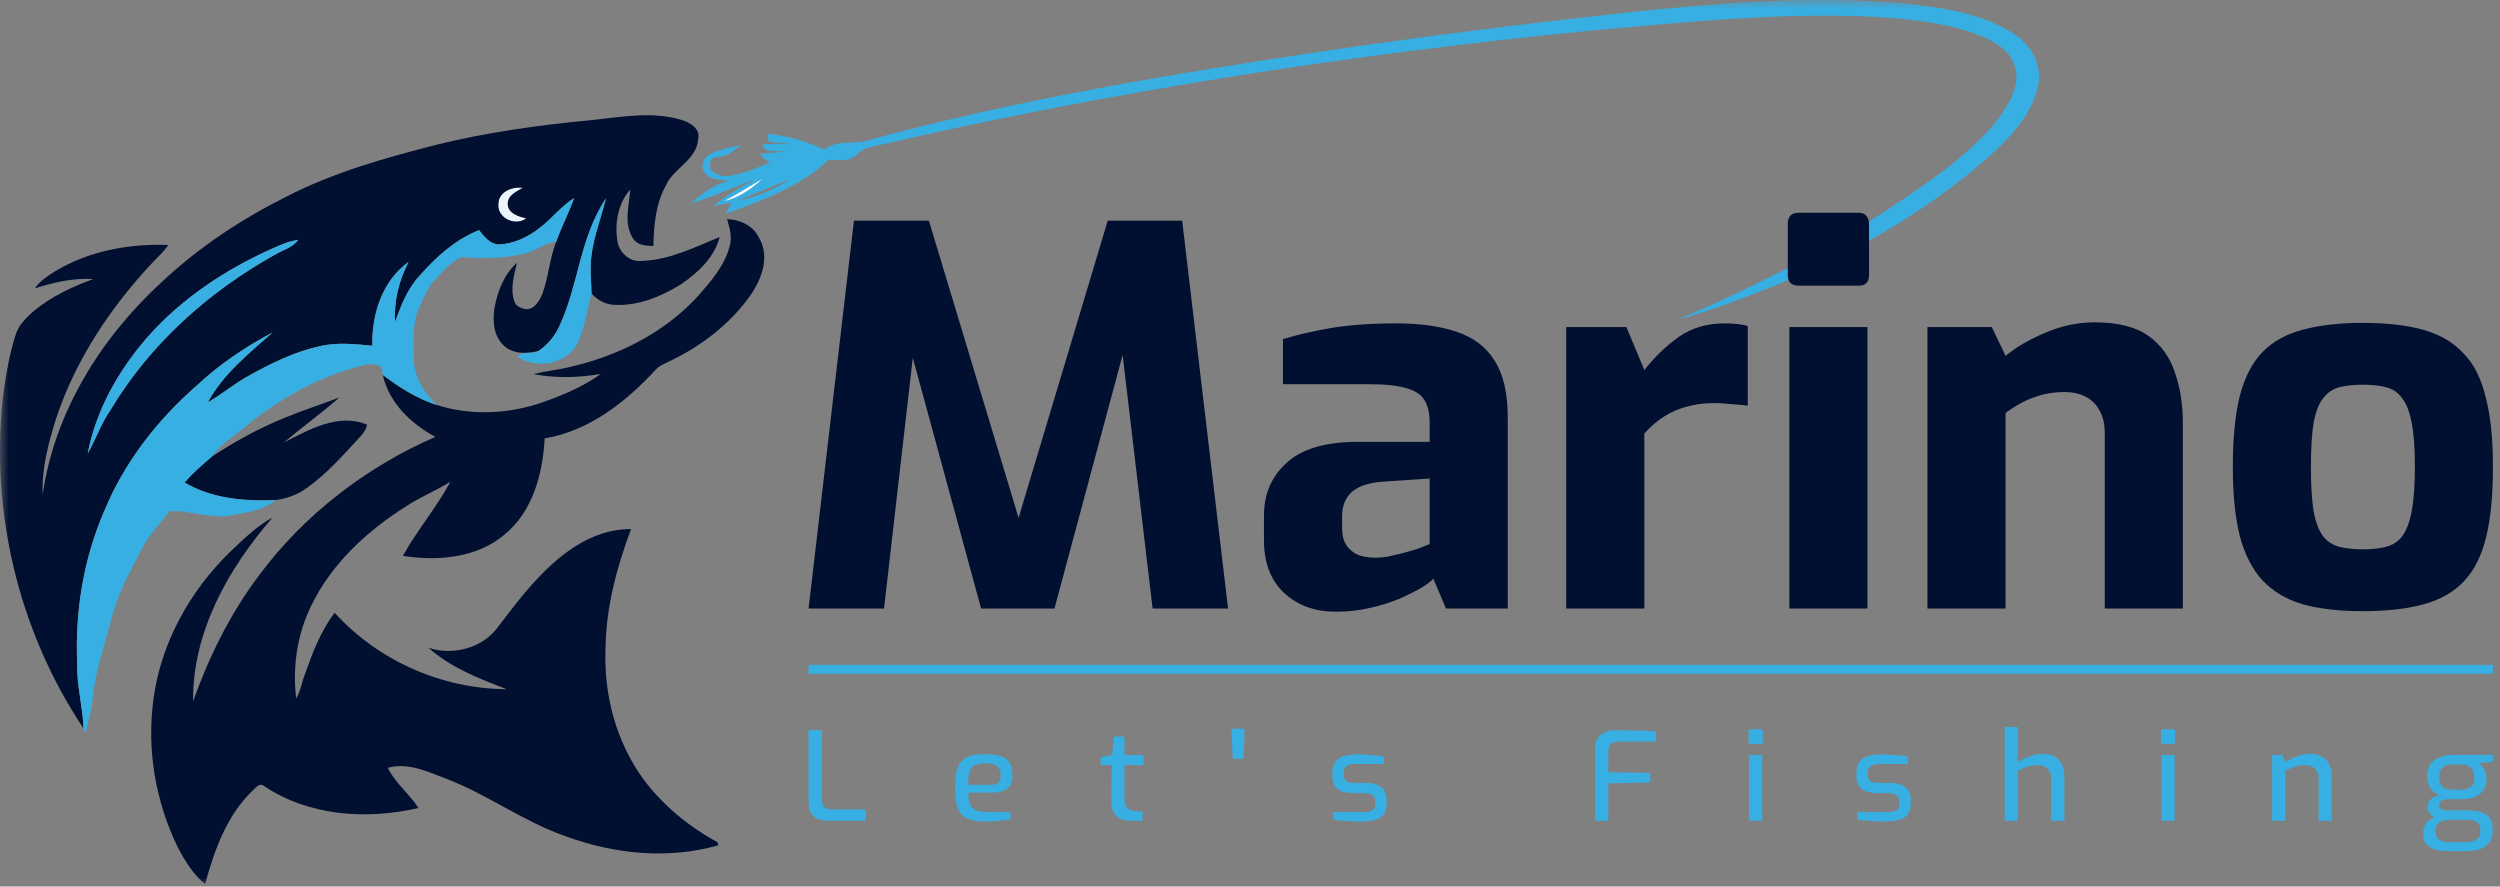 <svg width="141" height="50" viewBox="0 0 141 50" fill="none" xmlns="http://www.w3.org/2000/svg">
<rect x="0" y="0" width="141" height="50" fill="#808080" stroke="none"/>
<mask id="mask0_1_159" style="mask-type:luminance" maskUnits="userSpaceOnUse" x="0" y="0" width="141" height="50">
<path d="M141 0H0V50H141V0Z" fill="white"/>
</mask>
<g mask="url(#mask0_1_159)">
<path d="M41.554 11.313C42.714 11.136 43.719 10.64 44.587 10.096C43.568 10.491 42.595 10.943 41.554 11.313ZM91.594 0.724C96.793 0.167 102.091 -0.26 107.34 0.186C109.565 0.407 111.913 0.796 113.585 1.91C114.777 2.697 115.212 3.918 114.905 5.022C114.462 6.803 112.863 8.305 111.214 9.656C109.957 10.679 108.601 11.641 107.166 12.543C105.962 13.299 103.402 14.688 103.402 14.688C103.402 14.688 97.806 17.241 94.654 18C97.61 16.839 103.037 13.992 103.037 13.992C103.037 13.992 108.327 10.776 110.543 8.887C111.603 7.983 112.608 7.018 113.211 5.924C113.677 5.152 113.932 4.263 113.521 3.453C113.192 2.716 112.265 2.201 111.301 1.869C109.542 1.246 107.555 1.056 105.614 0.942C100.269 0.695 94.942 1.264 89.652 1.733C76.067 3.071 62.617 5.168 49.594 8.182C49.128 8.286 48.611 8.378 48.351 8.698C48.018 9.096 47.296 9.039 46.729 9.014C45.286 10.409 43.111 11.298 40.928 12.047C41.042 11.838 41.156 11.633 41.27 11.427C40.937 11.484 40.603 11.544 40.27 11.598C40.946 11.035 41.745 10.545 42.613 10.124C41.371 10.523 40.265 11.098 39 11.462C39.539 10.931 40.229 10.453 41.092 10.178C40.686 10.14 40.197 10.143 39.909 9.906C39.461 9.548 39.539 8.938 40.105 8.666C40.612 8.429 41.206 8.302 41.787 8.176C41.417 8.448 41.078 8.821 40.485 8.849C39.955 8.872 40.01 9.359 40.105 9.615C40.366 9.858 40.868 10.017 41.293 9.893C42.065 9.751 42.732 9.45 43.422 9.178C43.203 9.033 43.006 8.872 42.86 8.685C43.372 8.634 43.893 8.59 44.4 8.52C43.865 8.498 43.025 8.688 43.02 8.122C43.55 8.116 44.084 8.147 44.614 8.116C44.199 8.059 43.755 8.087 43.358 7.983C43.34 7.875 43.299 7.663 43.276 7.556C44.45 7.644 45.542 7.992 46.506 8.451C47.136 7.837 48.255 8.204 49.082 7.875C57.456 5.598 66.236 4.146 75.011 2.833C80.52 2.027 86.052 1.334 91.594 0.724Z" fill="#37AFE3"/>
<path d="M46.762 46.293C46.53 46.293 46.324 46.261 46.146 46.196C45.972 46.127 45.839 46.014 45.745 45.856C45.651 45.694 45.603 45.479 45.603 45.211V41.18H46.354V45.107C46.354 45.255 46.381 45.371 46.435 45.454C46.49 45.532 46.562 45.586 46.651 45.614C46.74 45.641 46.837 45.655 46.941 45.655H48.835V46.293H46.762ZM55.566 46.335C55.146 46.335 54.809 46.277 54.556 46.161C54.309 46.046 54.13 45.852 54.022 45.579C53.917 45.301 53.865 44.92 53.865 44.434C53.865 43.939 53.917 43.555 54.022 43.282C54.13 43.005 54.309 42.811 54.556 42.7C54.804 42.589 55.139 42.533 55.559 42.533C55.926 42.533 56.221 42.57 56.444 42.644C56.671 42.714 56.837 42.841 56.941 43.026C57.05 43.206 57.105 43.458 57.105 43.782C57.105 44.009 57.055 44.189 56.956 44.323C56.862 44.457 56.725 44.554 56.547 44.614C56.374 44.675 56.166 44.705 55.923 44.705H54.608C54.614 44.973 54.645 45.188 54.705 45.35C54.77 45.507 54.881 45.623 55.039 45.697C55.203 45.766 55.441 45.801 55.752 45.801H56.993V46.217C56.78 46.245 56.562 46.27 56.34 46.293C56.117 46.321 55.859 46.335 55.566 46.335ZM54.601 44.268H55.856C56.054 44.268 56.2 44.233 56.294 44.164C56.389 44.094 56.436 43.967 56.436 43.782C56.436 43.597 56.406 43.451 56.346 43.345C56.292 43.239 56.2 43.162 56.072 43.116C55.943 43.07 55.772 43.047 55.559 43.047C55.316 43.047 55.123 43.081 54.98 43.151C54.841 43.22 54.742 43.343 54.682 43.518C54.628 43.694 54.601 43.944 54.601 44.268ZM63.843 46.293C63.575 46.293 63.352 46.254 63.174 46.175C63.001 46.092 62.872 45.96 62.788 45.78C62.709 45.6 62.671 45.359 62.676 45.058L62.706 43.151H62.075V42.7L62.721 42.582L62.832 41.541H63.419V42.582H64.496V43.151H63.419V45.052C63.419 45.195 63.434 45.31 63.464 45.398C63.493 45.486 63.535 45.553 63.59 45.6C63.645 45.646 63.704 45.681 63.768 45.704C63.833 45.722 63.895 45.734 63.954 45.738L64.444 45.78V46.293H63.843ZM69.533 42.797L69.466 41.562V41.097H70.186V41.562L70.127 42.797H69.533ZM76.718 46.335C76.614 46.335 76.49 46.333 76.347 46.328C76.203 46.323 76.055 46.314 75.901 46.3C75.752 46.291 75.614 46.279 75.485 46.266C75.361 46.252 75.262 46.236 75.188 46.217V45.801H76.859C77.003 45.801 77.126 45.791 77.231 45.773C77.335 45.75 77.414 45.704 77.469 45.634C77.528 45.565 77.558 45.463 77.558 45.329V45.176C77.558 45.038 77.508 44.929 77.409 44.85C77.31 44.772 77.147 44.732 76.918 44.732H76.339C76.106 44.732 75.898 44.705 75.715 44.649C75.537 44.589 75.395 44.49 75.291 44.351C75.192 44.212 75.143 44.025 75.143 43.789V43.588C75.143 43.352 75.19 43.158 75.284 43.005C75.383 42.852 75.54 42.739 75.752 42.665C75.966 42.586 76.248 42.547 76.599 42.547C76.748 42.547 76.911 42.554 77.09 42.568C77.272 42.577 77.451 42.591 77.624 42.609C77.797 42.628 77.936 42.649 78.04 42.672V43.088H76.466C76.248 43.088 76.079 43.123 75.96 43.192C75.847 43.262 75.79 43.393 75.79 43.588V43.727C75.79 43.847 75.817 43.939 75.871 44.004C75.925 44.069 76.002 44.11 76.102 44.129C76.206 44.147 76.327 44.157 76.466 44.157H77.059C77.436 44.157 77.721 44.24 77.914 44.406C78.107 44.568 78.204 44.797 78.204 45.093V45.378C78.204 45.627 78.142 45.822 78.018 45.96C77.894 46.099 77.721 46.196 77.498 46.252C77.28 46.307 77.02 46.335 76.718 46.335ZM89.96 46.293V42.249C89.96 42.045 89.993 41.874 90.057 41.735C90.126 41.597 90.216 41.488 90.324 41.409C90.433 41.326 90.555 41.268 90.688 41.236C90.827 41.199 90.963 41.18 91.097 41.18C91.3 41.185 91.53 41.19 91.787 41.194C92.045 41.194 92.312 41.199 92.59 41.208C92.872 41.217 93.144 41.233 93.407 41.257V41.826H91.282C91.1 41.826 90.958 41.872 90.859 41.964C90.76 42.057 90.71 42.191 90.71 42.367V43.553L93.073 43.595V44.136L90.71 44.177V46.293H89.96ZM98.75 41.957C98.661 41.957 98.617 41.918 98.617 41.84V41.257C98.617 41.173 98.661 41.132 98.75 41.132H99.3C99.34 41.132 99.369 41.143 99.389 41.166C99.409 41.19 99.419 41.22 99.419 41.257V41.84C99.419 41.918 99.379 41.957 99.3 41.957H98.75ZM98.646 46.293V42.582H99.389V46.293H98.646ZM106.277 46.335C106.173 46.335 106.049 46.333 105.906 46.328C105.762 46.323 105.613 46.314 105.46 46.3C105.312 46.291 105.173 46.279 105.044 46.266C104.92 46.252 104.821 46.236 104.747 46.217V45.801H106.419C106.562 45.801 106.686 45.791 106.79 45.773C106.894 45.75 106.973 45.704 107.028 45.634C107.087 45.565 107.117 45.463 107.117 45.329V45.176C107.117 45.038 107.067 44.929 106.968 44.85C106.869 44.772 106.705 44.732 106.478 44.732H105.899C105.665 44.732 105.457 44.705 105.275 44.649C105.096 44.589 104.955 44.49 104.851 44.351C104.752 44.212 104.703 44.025 104.703 43.789V43.588C104.703 43.352 104.749 43.158 104.844 43.005C104.943 42.852 105.099 42.739 105.312 42.665C105.524 42.586 105.807 42.547 106.159 42.547C106.307 42.547 106.471 42.554 106.649 42.568C106.832 42.577 107.01 42.591 107.184 42.609C107.357 42.628 107.496 42.649 107.6 42.672V43.088H106.025C105.807 43.088 105.639 43.123 105.52 43.192C105.405 43.262 105.349 43.393 105.349 43.588V43.727C105.349 43.847 105.376 43.939 105.431 44.004C105.485 44.069 105.561 44.11 105.661 44.129C105.765 44.147 105.886 44.157 106.025 44.157H106.619C106.995 44.157 107.28 44.24 107.473 44.406C107.667 44.568 107.763 44.797 107.763 45.093V45.378C107.763 45.627 107.701 45.822 107.577 45.96C107.453 46.099 107.28 46.196 107.057 46.252C106.839 46.307 106.579 46.335 106.277 46.335ZM113.067 46.293V41H113.809V42.984C113.983 42.864 114.193 42.758 114.441 42.665C114.689 42.568 114.944 42.519 115.206 42.519C115.493 42.519 115.726 42.575 115.904 42.686C116.088 42.797 116.221 42.949 116.305 43.144C116.39 43.333 116.432 43.548 116.432 43.789V46.293H115.689V43.872C115.689 43.729 115.657 43.604 115.592 43.498C115.533 43.386 115.447 43.301 115.332 43.241C115.224 43.181 115.092 43.151 114.939 43.151C114.79 43.151 114.652 43.164 114.523 43.192C114.399 43.22 114.28 43.259 114.166 43.31C114.052 43.361 113.933 43.419 113.809 43.484V46.293H113.067ZM122.009 41.957C121.92 41.957 121.876 41.918 121.876 41.84V41.257C121.876 41.173 121.92 41.132 122.009 41.132H122.559C122.599 41.132 122.629 41.143 122.648 41.166C122.668 41.19 122.678 41.22 122.678 41.257V41.84C122.678 41.918 122.639 41.957 122.559 41.957H122.009ZM121.905 46.293V42.582H122.648V46.293H121.905ZM128.147 46.293V42.582H128.741L128.89 42.984C129.068 42.864 129.279 42.758 129.521 42.665C129.769 42.568 130.024 42.519 130.287 42.519C130.584 42.519 130.821 42.579 131 42.7C131.183 42.815 131.315 42.97 131.393 43.164C131.473 43.359 131.512 43.569 131.512 43.796V46.293H130.769V43.879C130.769 43.731 130.737 43.604 130.673 43.498C130.613 43.386 130.529 43.301 130.42 43.241C130.312 43.181 130.178 43.151 130.019 43.151C129.871 43.151 129.732 43.164 129.603 43.192C129.48 43.22 129.361 43.259 129.247 43.31C129.133 43.356 129.014 43.414 128.89 43.484V46.293H128.147ZM137.974 48C137.721 48 137.496 47.965 137.298 47.896C137.105 47.831 136.952 47.729 136.837 47.591C136.724 47.457 136.667 47.29 136.667 47.091V46.938C136.667 46.73 136.729 46.555 136.852 46.411C136.981 46.273 137.142 46.166 137.335 46.092C137.528 46.018 137.729 45.981 137.937 45.981L138.137 46.238C138.004 46.238 137.877 46.256 137.759 46.293C137.645 46.335 137.551 46.397 137.476 46.481C137.407 46.569 137.372 46.68 137.372 46.814V46.946C137.372 47.14 137.442 47.281 137.58 47.369C137.724 47.457 137.92 47.501 138.167 47.501H139.036C139.299 47.501 139.507 47.452 139.66 47.355C139.814 47.262 139.891 47.117 139.891 46.918V46.786C139.891 46.675 139.864 46.578 139.809 46.495C139.76 46.411 139.678 46.347 139.564 46.3C139.45 46.259 139.294 46.238 139.096 46.238H137.996C137.645 46.238 137.377 46.171 137.194 46.037C137.011 45.903 136.919 45.734 136.919 45.53C136.919 45.345 136.976 45.197 137.09 45.086C137.209 44.971 137.375 44.892 137.588 44.85C137.409 44.776 137.268 44.681 137.164 44.566C137.065 44.45 136.996 44.325 136.956 44.191C136.917 44.053 136.897 43.914 136.897 43.775C136.897 43.493 136.959 43.264 137.083 43.088C137.207 42.912 137.385 42.783 137.617 42.7C137.855 42.616 138.137 42.575 138.464 42.575H140.604V42.97L139.794 43.047C139.853 43.088 139.918 43.144 139.987 43.213C140.057 43.278 140.116 43.368 140.165 43.484C140.215 43.599 140.24 43.752 140.24 43.942C140.24 44.14 140.193 44.325 140.099 44.497C140.009 44.668 139.861 44.806 139.653 44.913C139.45 45.019 139.173 45.072 138.821 45.072H138.167C137.979 45.072 137.831 45.098 137.721 45.149C137.613 45.2 137.558 45.29 137.558 45.419C137.558 45.526 137.6 45.6 137.684 45.641C137.769 45.683 137.858 45.704 137.952 45.704H139.207C139.509 45.704 139.762 45.741 139.965 45.815C140.173 45.889 140.329 46.002 140.433 46.155C140.537 46.307 140.589 46.506 140.589 46.751V46.883C140.589 47.234 140.465 47.507 140.217 47.702C139.975 47.901 139.606 48 139.111 48H137.974ZM138.301 44.538H138.739C138.962 44.538 139.131 44.508 139.244 44.448C139.363 44.383 139.445 44.3 139.489 44.198C139.534 44.096 139.556 43.983 139.556 43.858C139.556 43.673 139.524 43.528 139.46 43.421C139.396 43.31 139.307 43.232 139.192 43.185C139.084 43.134 138.95 43.109 138.791 43.109H138.375C138.123 43.109 137.925 43.162 137.781 43.269C137.643 43.375 137.573 43.558 137.573 43.817C137.573 44.071 137.637 44.256 137.766 44.372C137.895 44.483 138.073 44.538 138.301 44.538Z" fill="#37AFE3"/>
<path d="M140.604 37.5H45.603V38H140.604V37.5Z" fill="#37AFE3"/>
<path d="M45.603 34.323L48.163 12.444H52.389L57.448 29.208L62.477 12.444H66.674L69.263 34.323H65.007L63.102 18.209L63.787 18.268L59.472 34.323H55.335L50.961 18.268L51.705 18.238L49.859 34.323H45.603ZM75.365 34.5C74.155 34.5 73.173 34.145 72.419 33.436C71.665 32.726 71.288 31.74 71.288 30.479V29.06C71.288 27.857 71.715 26.872 72.568 26.103C73.421 25.315 74.751 24.921 76.556 24.921H80.633V23.826C80.633 23.334 80.543 22.93 80.365 22.614C80.186 22.279 79.85 22.043 79.353 21.905C78.877 21.747 78.143 21.668 77.151 21.668H72.359V19.125C73.133 18.889 74.026 18.682 75.038 18.505C76.07 18.327 77.31 18.238 78.758 18.238C80.088 18.238 81.219 18.396 82.151 18.712C83.103 19.027 83.817 19.569 84.293 20.338C84.79 21.107 85.037 22.171 85.037 23.531V34.323H81.555L80.841 32.637C80.703 32.795 80.465 32.972 80.127 33.169C79.79 33.367 79.373 33.574 78.877 33.79C78.401 33.987 77.856 34.155 77.24 34.293C76.645 34.431 76.02 34.5 75.365 34.5ZM77.597 31.455C77.796 31.455 78.014 31.435 78.252 31.395C78.51 31.336 78.768 31.277 79.026 31.218C79.303 31.139 79.552 31.07 79.77 31.011C80.008 30.932 80.197 30.863 80.335 30.804C80.494 30.745 80.594 30.706 80.633 30.686V26.99L77.954 27.168C77.181 27.227 76.606 27.424 76.228 27.759C75.871 28.094 75.693 28.547 75.693 29.119V29.769C75.693 30.164 75.772 30.489 75.931 30.745C76.109 31.001 76.338 31.189 76.615 31.307C76.913 31.405 77.24 31.455 77.597 31.455ZM88.335 34.323V18.445H91.728L92.74 20.87C93.315 20.141 93.96 19.52 94.674 19.007C95.408 18.495 96.272 18.238 97.263 18.238C97.481 18.238 97.7 18.248 97.918 18.268C98.156 18.288 98.374 18.327 98.573 18.386V22.88C98.275 22.841 97.957 22.811 97.621 22.792C97.303 22.752 96.996 22.733 96.698 22.733C96.123 22.733 95.597 22.802 95.121 22.94C94.664 23.058 94.237 23.245 93.841 23.501C93.464 23.738 93.097 24.053 92.74 24.448V34.323H88.335ZM101.455 16.11C101.039 16.11 100.83 15.913 100.83 15.518V12.621C100.83 12.207 101.039 12 101.455 12H104.848C105.027 12 105.165 12.059 105.265 12.177C105.364 12.296 105.413 12.444 105.413 12.621V15.518C105.413 15.913 105.225 16.11 104.848 16.11H101.455ZM100.92 34.323V18.445H105.324V34.323H100.92ZM108.708 34.323V18.445H112.339L113.113 20.072C113.708 19.579 114.452 19.145 115.345 18.771C116.258 18.377 117.19 18.179 118.143 18.179C119.452 18.179 120.464 18.436 121.178 18.948C121.892 19.461 122.388 20.15 122.666 21.018C122.964 21.865 123.113 22.811 123.113 23.856V34.323H118.708V24.418C118.708 23.905 118.609 23.482 118.41 23.146C118.232 22.811 117.974 22.555 117.637 22.378C117.299 22.2 116.893 22.112 116.416 22.112C116 22.112 115.593 22.161 115.196 22.26C114.819 22.358 114.452 22.496 114.095 22.674C113.758 22.851 113.43 23.058 113.113 23.294V34.323H108.708ZM133.253 34.471C131.943 34.471 130.822 34.342 129.89 34.086C128.957 33.81 128.194 33.357 127.598 32.726C127.023 32.095 126.596 31.258 126.319 30.213C126.061 29.168 125.932 27.877 125.932 26.34C125.932 24.723 126.061 23.393 126.319 22.348C126.596 21.284 127.023 20.456 127.598 19.865C128.194 19.254 128.957 18.83 129.89 18.593C130.842 18.337 131.963 18.209 133.253 18.209C134.582 18.209 135.713 18.337 136.646 18.593C137.578 18.849 138.332 19.283 138.907 19.894C139.503 20.485 139.929 21.313 140.187 22.378C140.465 23.422 140.604 24.743 140.604 26.34C140.604 27.917 140.475 29.237 140.217 30.302C139.959 31.346 139.542 32.174 138.967 32.785C138.392 33.396 137.628 33.83 136.675 34.086C135.743 34.342 134.602 34.471 133.253 34.471ZM133.253 30.982C133.789 30.982 134.235 30.932 134.592 30.834C134.969 30.735 135.267 30.538 135.485 30.242C135.723 29.927 135.902 29.454 136.021 28.823C136.14 28.192 136.199 27.365 136.199 26.34C136.199 25.295 136.14 24.467 136.021 23.856C135.902 23.225 135.723 22.762 135.485 22.466C135.267 22.151 134.969 21.944 134.592 21.846C134.235 21.747 133.789 21.698 133.253 21.698C132.737 21.698 132.291 21.747 131.914 21.846C131.557 21.944 131.259 22.151 131.021 22.466C130.783 22.762 130.604 23.225 130.485 23.856C130.386 24.467 130.336 25.295 130.336 26.34C130.336 27.365 130.386 28.192 130.485 28.823C130.604 29.454 130.783 29.927 131.021 30.242C131.259 30.538 131.557 30.735 131.914 30.834C132.291 30.932 132.737 30.982 133.253 30.982Z" fill="#010F30"/>
<path d="M40.853 11.336C41.586 10.961 42.27 10.505 42.986 10.1C42.376 10.649 41.669 11.157 40.853 11.336Z" fill="white"/>
<path d="M28.107 11.484C28.136 10.794 28.891 10.518 29.488 10.588C29.135 10.81 28.631 11.006 28.634 11.504C28.65 12.04 29.247 12.216 29.678 12.313C29.067 12.791 28.014 12.294 28.107 11.484Z" fill="#ECF5FB"/>
<path d="M15.35 14.021C12.691 15.213 10.199 16.863 8.272 19.066C6.663 20.922 5.407 23.154 4.945 25.585C5.401 24.773 5.706 23.877 6.242 23.106C8.458 19.403 11.772 16.442 15.523 14.352C15.963 14.095 16.506 13.963 16.817 13.533C16.297 13.591 15.822 13.816 15.35 14.021ZM28.108 11.484C28.015 12.293 29.068 12.791 29.682 12.313C29.251 12.216 28.654 12.04 28.638 11.504C28.632 11.002 29.139 10.81 29.492 10.588C28.892 10.518 28.137 10.794 28.108 11.484ZM33.285 6.78C34.993 6.609 36.763 6.253 38.445 6.767C38.908 6.905 39.515 7.258 39.377 7.833C39.306 9.018 38.012 9.458 37.562 10.444C36.984 11.491 36.872 12.704 36.852 13.877C36.438 13.857 35.947 13.845 35.703 13.45C35.163 12.621 35.478 11.6 35.549 10.688C34.861 11.455 34.666 12.566 34.816 13.562C34.9 14.214 35.475 14.773 36.152 14.718C37.723 14.679 39.161 13.954 40.587 13.369C40.295 14.525 39.367 15.37 38.423 16.025C37.299 16.725 35.998 17.265 34.653 17.194C34.142 17.175 33.689 16.921 33.355 16.542C33.359 16.015 33.288 15.489 33.314 14.962C33.352 13.655 33.859 12.435 34.177 11.185C32.694 13.376 32.63 16.144 31.503 18.491C31.246 19.015 30.851 19.468 30.369 19.795C29.727 19.949 28.956 19.991 28.432 19.506C27.838 18.973 27.774 18.109 27.887 17.37C28.06 16.43 28.423 15.469 29.158 14.821C28.991 15.524 28.766 16.269 29.007 16.985C29.078 17.271 29.38 17.38 29.64 17.438C30.154 17.47 30.436 16.947 30.603 16.539C30.944 15.595 30.995 14.577 31.367 13.639C31.66 12.798 32.081 12.011 32.376 11.173C31.637 11.635 31.114 12.348 30.42 12.865C29.765 13.379 28.969 13.758 28.124 13.784C27.623 13.761 27.299 13.337 27.019 12.977C25.696 13.495 24.608 14.474 23.68 15.53C22.98 16.266 22.617 17.229 22.273 18.167C22.212 16.985 22.495 15.813 23.044 14.769C21.551 15.839 20.956 17.727 20.998 19.5C20.035 19.397 19.052 19.304 18.098 19.506C16.65 19.821 15.305 20.476 14.017 21.195C13.214 21.635 12.514 22.239 11.718 22.685C12.581 21.086 14.039 19.927 15.379 18.742C13.837 19.564 12.373 20.54 11.101 21.738C8.876 23.674 7.013 26.073 5.883 28.809C4.707 31.507 4.229 34.474 4.351 37.409C4.316 38.649 4.669 39.853 4.711 41.083C1.014 35.559 -0.607 28.687 0.205 22.091C0.35 21.022 0.545 19.952 0.87 18.922C1.027 18.35 1.47 17.929 1.894 17.547C2.887 16.735 4.055 16.173 5.256 15.742C4.133 15.662 3.028 15.932 1.965 16.263C2.26 15.835 2.703 15.556 3.131 15.286C5.035 14.146 7.299 13.732 9.495 13.816C9.264 14.166 8.949 14.448 8.657 14.75C6.252 17.303 4.248 20.299 3.15 23.649C2.723 25.02 2.344 26.442 2.408 27.881C3.079 23.215 5.722 19.008 9.165 15.868C11.217 13.947 13.583 12.383 16.091 11.121C18.779 9.728 21.718 8.905 24.64 8.157C27.479 7.46 30.382 7.059 33.285 6.78Z" fill="#010F30"/>
<path d="M41.008 12.367C41.757 12.377 42.511 12.746 42.829 13.449C43.436 14.512 42.942 15.781 42.293 16.699C41.127 18.331 39.473 19.577 37.666 20.418C37.441 20.534 37.187 20.627 37.01 20.819C35.334 22.647 33.231 24.31 30.719 24.724C30.613 26.709 30.055 28.851 28.449 30.155C26.879 31.481 24.679 31.657 22.72 31.352C23.529 29.901 24.621 28.623 25.408 27.162C24.631 27.656 23.767 27.997 22.993 28.501C20.758 29.891 18.722 31.754 17.559 34.149C16.763 35.761 16.49 37.608 16.705 39.39C16.959 38.966 17.023 38.465 17.2 38.013C17.627 36.808 18.096 35.588 18.873 34.557C21.323 37.268 24.923 38.851 28.574 38.87C27.03 38.273 25.421 37.659 24.175 36.539C25.54 36.985 27.2 36.561 28.067 35.386C28.683 34.589 29.281 33.77 29.958 33.022C31.397 31.391 33.295 29.814 35.591 29.843C34.772 32.024 34.165 34.313 34.149 36.654C34.059 39.23 34.762 41.853 36.288 43.947C37.392 45.424 38.847 46.622 40.462 47.499C40.479 47.544 40.508 47.63 40.52 47.672C37.681 48.488 34.611 48.17 31.869 47.152C29.528 46.336 27.518 44.824 25.209 43.938C24.155 43.539 23.015 42.977 21.869 43.308C22.296 44.166 23.083 44.772 23.603 45.569C20.684 46.253 17.399 46.028 14.862 44.313C14.656 44.156 14.457 44.397 14.316 44.525C12.813 45.925 12.094 47.926 11.567 49.862C10.89 49.31 10.424 48.542 10.023 47.778C8.764 45.193 8.26 42.232 8.664 39.381C9.088 36.25 10.697 33.366 12.935 31.166C13.696 30.453 14.444 29.689 15.369 29.194C12.877 32.059 10.848 35.652 10.89 39.548C11.789 37.046 12.97 34.631 14.573 32.502C17.116 29.05 20.63 26.352 24.55 24.641C23.179 23.892 21.943 22.727 21.59 21.15C22.518 21.847 23.51 22.483 24.624 22.839C26.58 23.465 28.735 23.353 30.658 22.669C31.789 22.274 32.906 21.792 33.883 21.092C32.627 21.304 31.339 21.343 30.084 21.099C30.726 20.938 31.387 20.871 32.033 20.723C34.795 20.106 37.463 18.793 39.383 16.68C40.109 15.855 40.867 14.978 41.153 13.893C41.307 13.372 41.156 12.855 41.008 12.367Z" fill="#010F30"/>
<path d="M16.084 23.552C17.087 23.132 18.127 22.811 19.142 22.416C18.13 23.305 17.038 24.092 16.008 24.956C17.43 24.236 19.087 23.273 20.706 23.954C20.648 24.204 20.516 24.429 20.333 24.609C19.386 25.633 18.461 26.699 17.321 27.512C16.807 27.891 16.187 28.116 15.558 28.202C13.798 28.276 11.958 28.125 10.41 27.213C10.86 26.674 11.399 26.224 11.926 25.765C13.242 24.901 14.623 24.14 16.084 23.552Z" fill="#010F30"/>
<path d="M30.424 12.865C31.117 12.348 31.641 11.632 32.38 11.172C32.084 12.011 31.663 12.797 31.371 13.639C30.796 13.677 30.343 14.072 29.804 14.233C28.577 14.602 27.283 14.589 26.018 14.502C25.414 14.779 24.99 15.312 24.538 15.777C24.088 16.23 23.876 16.843 23.622 17.412C23.243 18.266 23.336 19.223 23.333 20.132C23.314 21.169 23.895 22.136 24.627 22.836C23.513 22.479 22.524 21.843 21.593 21.147C21.564 20.983 21.535 20.822 21.509 20.659C21.195 20.581 20.864 20.488 20.543 20.588C18.179 21.163 16.005 22.351 14.098 23.844C13.385 24.499 12.498 24.965 11.93 25.771C11.406 26.23 10.864 26.677 10.414 27.219C11.962 28.134 13.802 28.282 15.562 28.208C14.859 28.786 13.934 28.896 13.073 29.059C11.891 29.307 10.732 28.764 9.55 28.831C9.053 29.538 8.41 30.145 8.019 30.922C7.389 32.145 6.708 33.356 6.342 34.689C5.954 36.246 5.379 37.768 5.234 39.384C5.177 40.045 4.949 40.675 4.849 41.33C4.814 41.291 4.746 41.214 4.714 41.176V41.089C4.672 39.856 4.322 38.651 4.354 37.415C4.232 34.48 4.711 31.516 5.886 28.815C7.017 26.076 8.879 23.68 11.105 21.744C12.38 20.543 13.844 19.57 15.382 18.748C14.043 19.933 12.588 21.092 11.721 22.691C12.518 22.242 13.218 21.641 14.02 21.201C15.308 20.479 16.654 19.827 18.102 19.512C19.056 19.31 20.042 19.403 21.002 19.506C20.96 17.736 21.557 15.845 23.047 14.775C22.498 15.819 22.216 16.991 22.277 18.173C22.62 17.235 22.983 16.272 23.683 15.537C24.611 14.483 25.697 13.504 27.023 12.984C27.299 13.343 27.627 13.767 28.128 13.79C28.969 13.758 29.769 13.382 30.424 12.865Z" fill="#37AFE3"/>
<path d="M31.506 18.491C32.633 16.144 32.697 13.376 34.181 11.185C33.866 12.435 33.359 13.658 33.317 14.962C33.291 15.489 33.362 16.015 33.359 16.542C33.134 17.46 32.986 18.414 32.607 19.284C32.042 20.55 30.27 20.864 29.178 20.11C29.48 19.766 30.009 20.013 30.369 19.795C30.851 19.471 31.249 19.015 31.506 18.491Z" fill="#37AFE3"/>
<path d="M15.35 14.021C15.822 13.819 16.297 13.591 16.817 13.536C16.506 13.963 15.963 14.098 15.523 14.355C11.773 16.445 8.455 19.406 6.243 23.109C5.706 23.88 5.401 24.773 4.945 25.588C5.408 23.157 6.663 20.928 8.272 19.069C10.199 16.863 12.691 15.212 15.35 14.021Z" fill="#37AFE3"/>
</g>
</svg>
